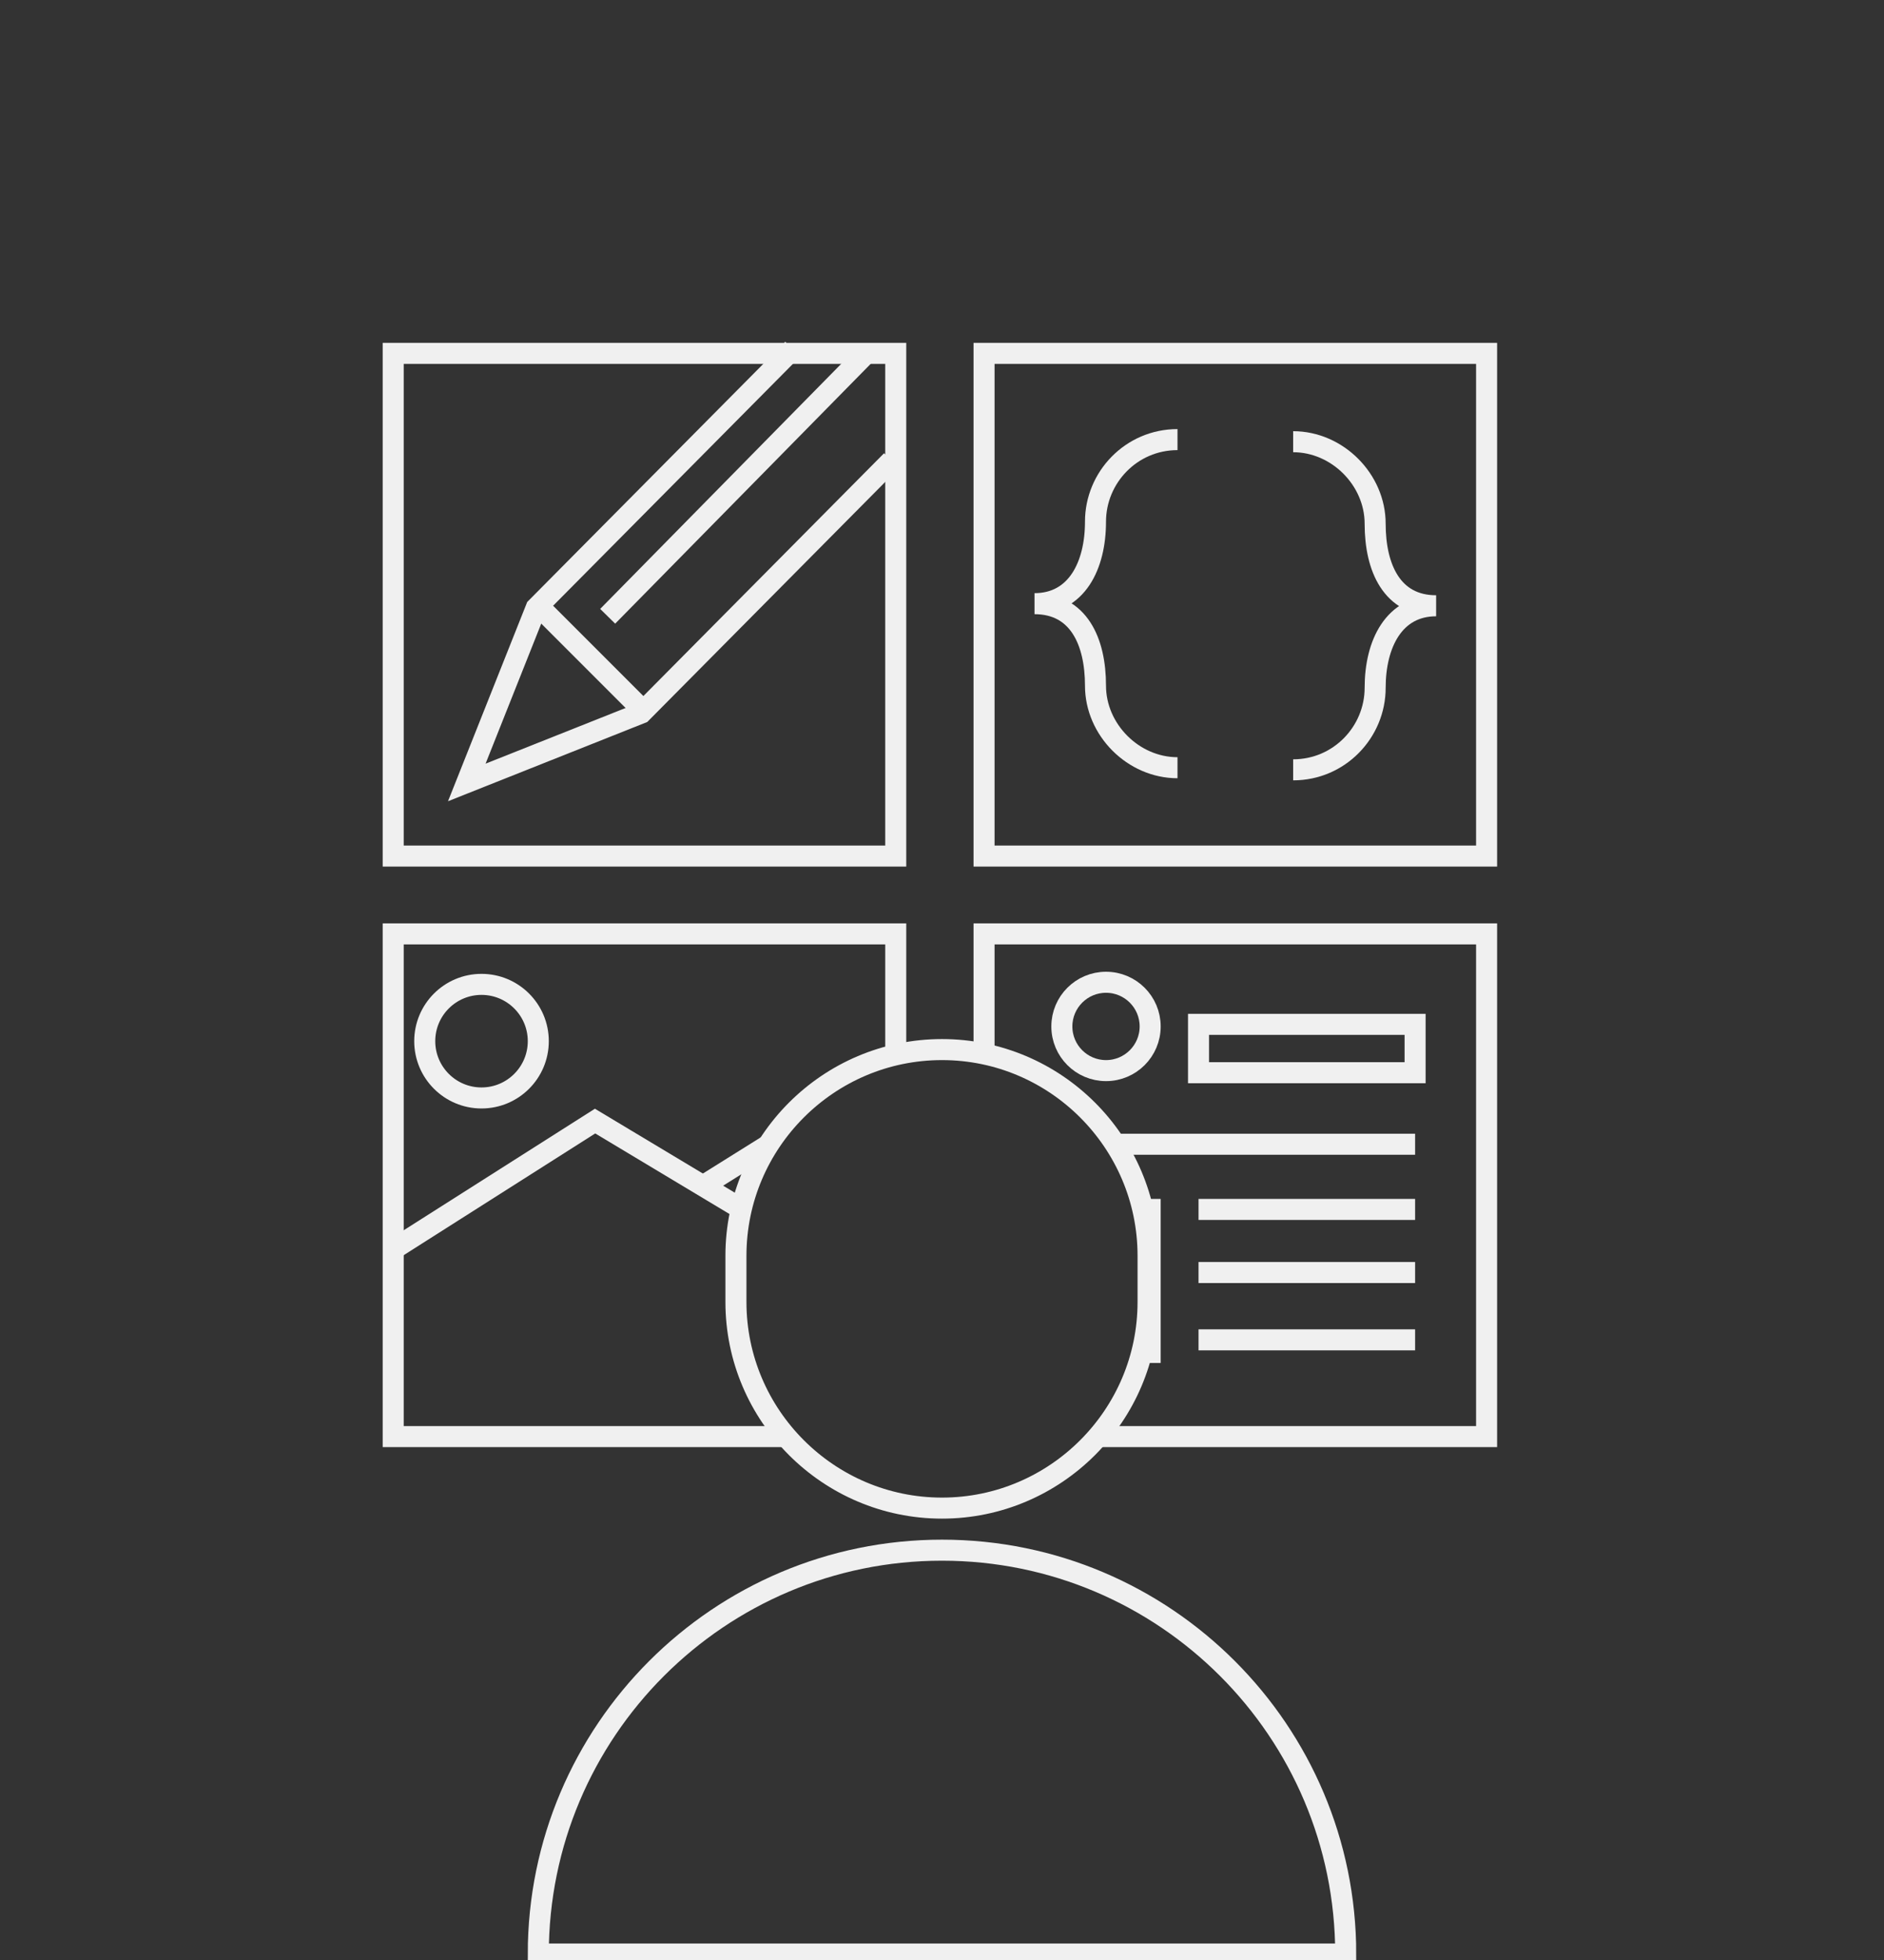 <?xml version="1.0" encoding="utf-8"?>
<!-- Generator: Adobe Illustrator 20.1.0, SVG Export Plug-In . SVG Version: 6.00 Build 0)  -->
<svg version="1.1" id="Layer_1" xmlns="http://www.w3.org/2000/svg" xmlns:xlink="http://www.w3.org/1999/xlink" x="0px" y="0px"
	 viewBox="0 0 89.6 93.2" style="enable-background:new 0 0 89.6 93.2;" xml:space="preserve">
<rect x="0" y="0" width="89.6" height="93.2" fill="#333333" stroke="none"/>
<style type="text/css">
	.st0{fill:none;stroke:#F0F0F0;stroke-miterlimit:10;}
</style>
<g>
	<path class="st0" d="M44.8,71.7L44.8,71.7c-5.4,0-9.8-4.4-9.8-9.8v-2.2c0-5.4,4.4-9.8,9.8-9.8l0,0c5.4,0,9.8,4.4,9.8,9.8v2.2
		C54.6,67.3,50.2,71.7,44.8,71.7z"/>
	<path class="st0" d="M25.6,92.9c0-10.6,8.6-19.2,19.2-19.2S64,82.3,64,92.9H25.6z"/>
</g>
<rect x="18.7" y="16.8" class="st0" width="23.9" height="23.9"/>
<rect x="46.8" y="16.8" class="st0" width="23.9" height="23.9"/>
<polyline class="st0" points="37.4,68.3 18.7,68.3 18.7,44.4 42.6,44.4 42.6,50.2 "/>
<polyline class="st0" points="46.8,50.1 46.8,44.4 70.7,44.4 70.7,68.3 52.2,68.3 "/>
<g>
	<polyline class="st0" points="42.4,21.9 30.5,33.9 22.2,37.2 25.5,28.9 37.7,16.6 	"/>
	<line class="st0" x1="30.6" y1="33.8" x2="25.6" y2="28.8"/>
	<line class="st0" x1="28.9" y1="29.3" x2="41.1" y2="16.9"/>
</g>
<g>
	<path class="st0" d="M56,20.9c-2.2,0-3.9,1.8-3.9,3.9s-0.9,3.9-2.9,3.9c2.1,0,2.9,1.8,2.9,3.9s1.8,3.9,3.9,3.9"/>
	<path class="st0" d="M61.5,36.6c2.2,0,3.9-1.8,3.9-3.9s0.9-3.9,2.9-3.9c-2.1,0-2.9-1.8-2.9-3.9S63.6,21,61.5,21"/>
</g>
<polyline class="st0" points="18.7,59.4 28.3,53.3 35.3,57.5 "/>
<line class="st0" x1="33.4" y1="56.4" x2="36.6" y2="54.4"/>
<circle class="st0" cx="22.9" cy="49.5" r="2.7"/>
<line class="st0" x1="53" y1="54.4" x2="67.3" y2="54.4"/>
<line class="st0" x1="57" y1="57.5" x2="67.3" y2="57.5"/>
<line class="st0" x1="57" y1="60.5" x2="67.3" y2="60.5"/>
<line class="st0" x1="57" y1="63.7" x2="67.3" y2="63.7"/>
<rect x="57" y="48.7" class="st0" width="10.3" height="2.3"/>
<circle class="st0" cx="52.6" cy="48.8" r="2.1"/>
<polyline class="st0" points="54.4,57.5 54.7,57.5 54.7,64.3 54.3,64.3 "/>
</svg>
